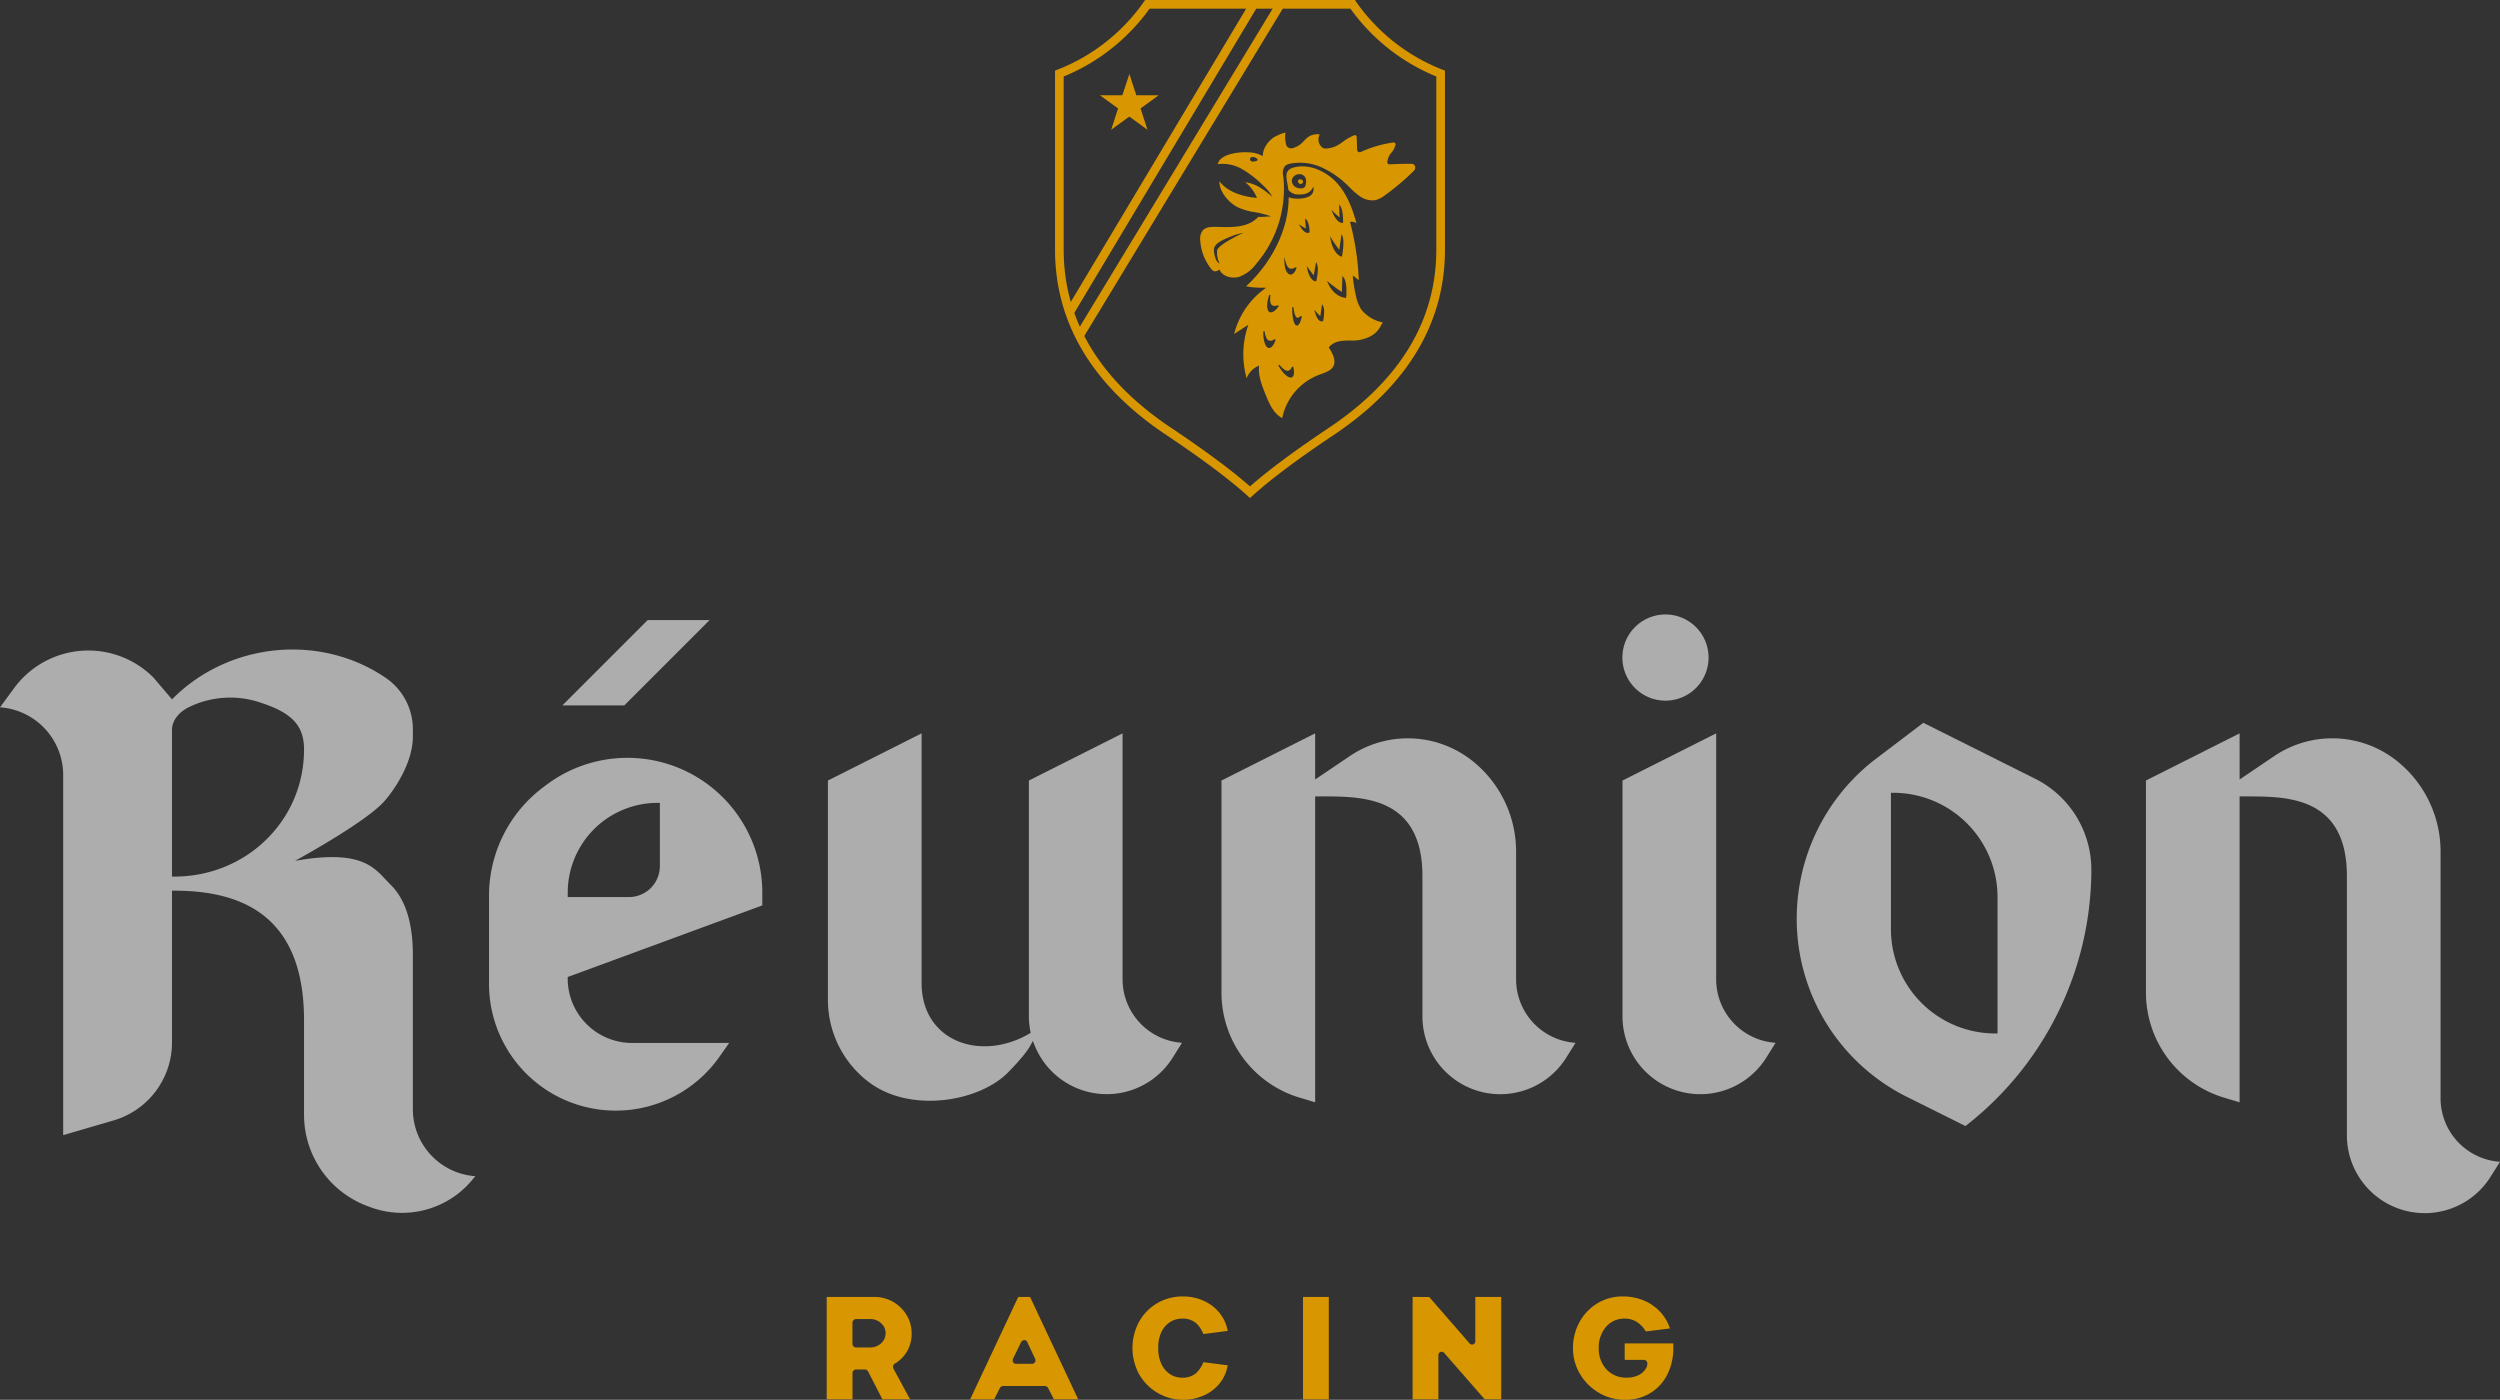 <?xml version="1.0" encoding="UTF-8"?> <svg xmlns="http://www.w3.org/2000/svg" width="578.393" height="323.861" viewBox="0 0 578.393 323.861"><rect x="0" y="0" width="578.393" height="323.861" fill="#333333" stroke="none"/><g id="Group_38" data-name="Group 38" transform="translate(-431 -278.821)"><g id="Group_8" data-name="Group 8" transform="translate(431 420.973)" opacity="0.595"><path id="Path_23" data-name="Path 23" d="M340.834,152.975h0a9.97,9.97,0,0,1-.044-18.579h0a9.97,9.97,0,0,1,13.613,9.281h0A9.97,9.97,0,0,1,340.834,152.975Z" transform="translate(40.887 -133.697)" fill="#fff"></path><path id="Path_24" data-name="Path 24" d="M95.519,247.306V211.634c0-6-1.092-12.341-5.2-16.343-3.435-3.348-5.69-8.366-22.06-5.463h0s16.587-9.034,20.756-13.9c2.973-3.469,6.506-9.367,6.506-14.85v-1.7a14.38,14.38,0,0,0-6.292-11.9c-15.1-10.286-36.041-8.227-49.047,4.6l-.387.384L35.487,147.4A21.287,21.287,0,0,0,3.276,149.85L0,154.308a15.7,15.7,0,0,1,14.617,15.64v83.337l11.72-3.423a18.787,18.787,0,0,0,13.456-17.942V196.724h.548c16.571,0,30,6.54,30,30v21.843a22.515,22.515,0,0,0,14.916,21.218,21.1,21.1,0,0,0,23.867-5.986q.429-.5.838-1.021A15.532,15.532,0,0,1,95.519,247.306ZM40.34,193.466h-.548V159.527c0-2.148,1.6-4.134,3.89-5.253a21.782,21.782,0,0,1,16.884-.955c7.13,2.351,9.778,5.34,9.777,10.739C70.342,180.6,56.883,193.466,40.34,193.466Z" transform="translate(0 -132.813)" fill="#fff"></path><g id="Group_7" data-name="Group 7" transform="translate(113.137 1.309)"><path id="Path_25" data-name="Path 25" d="M150,134.864l-19.743,19.742H115.93l19.743-19.742Z" transform="translate(-98.965 -134.864)" fill="#fff"></path><path id="Path_26" data-name="Path 26" d="M147.84,167.1a31.238,31.238,0,0,0-33.878,2.51l-.816.618a31.376,31.376,0,0,0-12.332,24.851v20.47a29.322,29.322,0,0,0,53.3,16.888l2.26-3.208H133.9a14.9,14.9,0,0,1-14.88-14.88v-.383l.359-.13L164.041,197.4v-2.947A31.2,31.2,0,0,0,147.84,167.1Zm-28.815,28.378v-1.023a20.77,20.77,0,0,1,20.769-20.769h.547V188.3a7.177,7.177,0,0,1-7.178,7.179Z" transform="translate(-100.813 -131.393)" fill="#fff"></path></g><path id="Path_27" data-name="Path 27" d="M319.977,215.122v-29.63a26.792,26.792,0,0,0-10.708-21.369,23.991,23.991,0,0,0-27.761-.655l-8.022,5.419V158.216l-21.672,10.912v48.936a25.392,25.392,0,0,0,18.206,24.472l3.466,1.04V172.806h1.353c.281,0,.562,0,.847,0,6.121,0,13.458.2,18.12,4.85,2.984,2.981,4.5,7.52,4.5,13.5v32.537a18.007,18.007,0,0,0,33.264,9.563l2.157-3.442A14.736,14.736,0,0,1,319.977,215.122Z" transform="translate(30.783 -130.7)" fill="#fff"></path><path id="Path_28" data-name="Path 28" d="M510.562,242.641V185.49a26.8,26.8,0,0,0-10.71-21.366,23.989,23.989,0,0,0-27.762-.658l-8.02,5.424V158.214L442.4,169.126v48.94A25.391,25.391,0,0,0,460.6,242.535l3.467,1.04V172.807h1.352c.281,0,.563,0,.848,0,6.121,0,13.46.2,18.12,4.853,2.985,2.978,4.5,7.52,4.5,13.5v60.055a18.007,18.007,0,0,0,33.263,9.563l2.159-3.444A14.735,14.735,0,0,1,510.562,242.641Z" transform="translate(54.081 -130.7)" fill="#fff"></path><path id="Path_29" data-name="Path 29" d="M356.159,215.122V158.216l-21.673,10.912v54.56a18.007,18.007,0,0,0,33.264,9.563l2.157-3.442A14.736,14.736,0,0,1,356.159,215.122Z" transform="translate(40.889 -130.7)" fill="#fff"></path><path id="Path_30" data-name="Path 30" d="M217.592,227.5c-6.558,3.984-13.945,4.009-18.955.845-4.052-2.56-6.285-6.943-6.285-12.339V158.212L170.68,169.126v50.806a23.848,23.848,0,0,0,9.6,19.074c9.555,7.1,25.39,4.49,32.129-2.395,3.285-3.356,4.6-5.222,5.128-6.2l.553-1.025.438,1.078a17.987,17.987,0,0,0,31.912,2.787l2.158-3.444a14.738,14.738,0,0,1-13.749-14.689V158.214l-21.673,10.912v54.565A17.972,17.972,0,0,0,217.592,227.5Z" transform="translate(20.865 -130.701)" fill="#fff"></path><path id="Path_31" data-name="Path 31" d="M425.493,168.939l-25.8-12.9-11,8.352a46.524,46.524,0,0,0-18.289,36.851,46.009,46.009,0,0,0,25.647,41.419l13.391,6.67a75.209,75.209,0,0,0,29.127-59.224A23.539,23.539,0,0,0,425.493,168.939Zm-8.633,58.974h-.548A24.14,24.14,0,0,1,392.2,203.8V172.23h.548a24.14,24.14,0,0,1,24.113,24.113Z" transform="translate(45.281 -130.966)" fill="#fff"></path></g><g id="Group_9" data-name="Group 9" transform="translate(622.26 578.768)"><path id="Path_32" data-name="Path 32" d="M188.889,278.554a8.55,8.55,0,0,0-3.157-3.045,8.7,8.7,0,0,0-4.3-1.111h-11v23.7h5.965v-6.023a.851.851,0,0,1,.9-.9h1.844a.953.953,0,0,1,.92.573l3.26,6.346,6.4,0-3.825-7.051a1.02,1.02,0,0,1-.113-.614.8.8,0,0,1,.455-.625,7.868,7.868,0,0,0,3.836-7.022A7.993,7.993,0,0,0,188.889,278.554Zm-5.848,6.561a3.8,3.8,0,0,1-2.728.97h-3.026a.849.849,0,0,1-.9-.894v-4.767a.849.849,0,0,1,.9-.9h3.269a3.546,3.546,0,0,1,2.438.942,3.036,3.036,0,0,1,1.068,2.321A3.129,3.129,0,0,1,183.041,285.114Z" transform="translate(-170.426 -274.292)" fill="#d89700"></path><path id="Path_33" data-name="Path 33" d="M211.133,274.4,200,298.1h5.554l1.289-2.552a.939.939,0,0,1,.907-.543h9.463a.923.923,0,0,1,.884.576l1.277,2.517,5.631,0-11.144-23.7Zm3.876,15.078-.007.01a.8.8,0,0,1-.715.389H210.67a.774.774,0,0,1-.826-.791.92.92,0,0,1,.093-.42l1.842-3.786a.839.839,0,0,1,.735-.481.76.76,0,0,1,.78.61l1.734,3.67A.878.878,0,0,1,215.009,289.477Z" transform="translate(-166.811 -274.292)" fill="#d89700"></path><path id="Path_34" data-name="Path 34" d="M248.235,292a4.782,4.782,0,0,1-3.385,1.087,5.044,5.044,0,0,1-2.536-.715,5.54,5.54,0,0,1-2.071-2.274,8.269,8.269,0,0,1-.811-3.891,8.084,8.084,0,0,1,.814-3.841,5.448,5.448,0,0,1,2.073-2.234,5.126,5.126,0,0,1,2.532-.7,4.777,4.777,0,0,1,3.385,1.087A6.9,6.9,0,0,1,249.871,283l5.631-.728a9.139,9.139,0,0,0-1.833-4.079,9.8,9.8,0,0,0-3.675-2.863h0a11.461,11.461,0,0,0-4.831-1.03,11.619,11.619,0,0,0-6,1.576,11.324,11.324,0,0,0-4.181,4.3,12.8,12.8,0,0,0,0,12.078,11.746,11.746,0,0,0,15.031,4.933,9.8,9.8,0,0,0,3.692-2.866,8.826,8.826,0,0,0,1.792-4.091l-5.622-.725A6.9,6.9,0,0,1,248.235,292Z" transform="translate(-162.72 -274.304)" fill="#d89700"></path><rect id="Rectangle_3" data-name="Rectangle 3" width="5.965" height="23.702" transform="translate(110.202 0.105)" fill="#d89700"></rect><path id="Path_35" data-name="Path 35" d="M305.724,284.562a.768.768,0,0,1-.755.862.8.8,0,0,1-.649-.359l-9.261-10.648-3.84-.019v23.7h5.966V287.936a.767.767,0,0,1,.758-.861.8.8,0,0,1,.644.354l9.3,10.651,3.838.02V274.4h-6Z" transform="translate(-155.66 -274.292)" fill="#d89700"></path><path id="Path_36" data-name="Path 36" d="M336.24,288.965h4.391a.832.832,0,0,1,.861.893,2.514,2.514,0,0,1-.573,1.454,4.21,4.21,0,0,1-1.635,1.269,5.959,5.959,0,0,1-2.547.5,6.119,6.119,0,0,1-4.755-1.953,7.074,7.074,0,0,1-1.741-4.892,7.273,7.273,0,0,1,1.625-4.838,5.479,5.479,0,0,1,4.383-1.968,5.151,5.151,0,0,1,2.855.8,6.3,6.3,0,0,1,2,2.147l.152.009,5.445-.681a10.167,10.167,0,0,0-2.063-3.643,10.825,10.825,0,0,0-3.8-2.748A12.315,12.315,0,0,0,335.8,274.3a11.151,11.151,0,0,0-5.87,1.588,11.515,11.515,0,0,0-4.138,4.339,12.306,12.306,0,0,0-1.513,6.011,11.589,11.589,0,0,0,1.626,6,12.222,12.222,0,0,0,4.4,4.364,11.7,11.7,0,0,0,5.986,1.614,11.037,11.037,0,0,0,5.9-1.573,10.478,10.478,0,0,0,3.921-4.3,13.454,13.454,0,0,0,1.385-6.1v-1.085H336.24Z" transform="translate(-151.619 -274.304)" fill="#d89700"></path></g><g id="rr_crest_r2" transform="translate(-29.248 1661.375)"><path id="Path_82" data-name="Path 82" d="M616.749,334.844c-3.939-3.552-10-8.2-19.519-14.547-16.291-11.112-24.586-25.118-24.586-41.581V237.993a44.85,44.85,0,0,0,20.363-16.024h47.486a44.843,44.843,0,0,0,20.363,16.024v40.723c0,16.463-8.3,30.47-24.655,41.631C626.72,326.663,620.679,331.3,616.749,334.844Z" transform="translate(132.694 -1603.523)" fill="none" stroke="#d89700" stroke-miterlimit="10" stroke-width="2"></path><path id="Path_83" data-name="Path 83" d="M637.789,286.375a31.85,31.85,0,0,1-.753-4.557l-.029-.325,1.4,1.112a60.619,60.619,0,0,0-1.994-13.344l-.043-.157.163-.018a2.071,2.071,0,0,1,1.338.328c-.861-3.144-2.1-6.651-4.58-9.371-2.273-2.488-6.248-4.538-10-3.5a2.684,2.684,0,0,0-.9.416c-1,.713-.756,1.985-.5,3.332.082.426.15.869.206,1.284.053.391.984,1.009,1.585,1.127a5.9,5.9,0,0,0,1.214.063,5.3,5.3,0,0,0,.683-.043,4.826,4.826,0,0,0,.993-.3,2.62,2.62,0,0,0,1.1-1.075l.234-.392.025.456c.059,1.046-.505,1.729-1.726,2.088a7.586,7.586,0,0,1-2.668.207H623.5a5.082,5.082,0,0,1-1.316-.3c.037,7.139-3.721,14.992-9.86,20.6a17.376,17.376,0,0,0,3.931.328l.722.009-.34.247a18.469,18.469,0,0,0-7.06,10.454l3.288-2.141-.129.382a20.5,20.5,0,0,0-.267,12.02,5.067,5.067,0,0,1,2.655-2.848l.215-.1-.018.235c-.173,2.267.745,4.546,1.556,6.554.9,2.239,1.876,4.335,3.808,5.368a13.625,13.625,0,0,1,8.541-10.024c.159-.059.322-.119.485-.177,1.129-.408,2.3-.83,2.811-1.8.679-1.287-.124-2.885-1-4.279l-.056-.089.069-.08c1.292-1.461,3.016-1.485,4.841-1.512a9.166,9.166,0,0,0,4.329-.776A5.717,5.717,0,0,0,643.588,293a2.284,2.284,0,0,1,.4-.627A8.461,8.461,0,0,1,639,289.4,8.69,8.69,0,0,1,637.789,286.375Zm-11.73-25.618a.853.853,0,0,1-.494.513,1.664,1.664,0,0,1-.817.085,2.859,2.859,0,0,1-.881-.25,1.68,1.68,0,0,1-.911-1.844,1.706,1.706,0,0,1,1.55-1.174,1.5,1.5,0,0,1,1.573.839A2.946,2.946,0,0,1,626.059,260.757ZM625.046,270a9.674,9.674,0,0,0,1.12.646l-.193-2.34.265.248c.762.715.792,2.791.794,2.878v.065l-.049.043a.64.64,0,0,1-.485.12h-.029c-.5-.072-1.043-.564-1.616-1.463l-.35-.546ZM617.7,285.973l.271.066c-.165,1.189-.061,1.963.312,2.3a1.257,1.257,0,0,0,1.152.126c.2-.044.316-.069.392.026a.181.181,0,0,1,.007.2l-.012.02c-.844,1.118-1.428,1.375-1.81,1.333a.662.662,0,0,1-.241-.075C617.058,289.592,617.027,287.908,617.7,285.973Zm1.435,10.542c-.57,1.52-1.135,1.812-1.528,1.767l-.061-.009c-.79-.164-1.311-1.826-1.213-3.866l.279-.015c.179,1.208.5,1.937.962,2.166a1.247,1.247,0,0,0,1.123-.182c.175-.092.279-.152.38-.077a.177.177,0,0,1,.064.192Zm2.056-18.171-.01-1.154.286,1.118c.22.856.537,1.385.945,1.573a1.352,1.352,0,0,0,1.151-.161c.168-.084.269-.134.364-.064a.172.172,0,0,1,.064.174l-.008.028c-.509,1.312-1.089,1.475-1.419,1.438a.369.369,0,0,1-.049-.007c-.749-.136-1.306-1.375-1.315-2.945Zm1.7,26.734a.715.715,0,0,1-.327.034c-.771-.086-1.893-1.2-2.776-2.812l.231-.157q1.219,1.484,2,1.427c.43-.034.672-.452.817-.7.094-.163.157-.27.279-.26a.206.206,0,0,1,.156.131l.007.021c.346,1.672-.017,2.182-.378,2.317Zm2.323-13.945c-.335,1.359-.713,2-1.157,1.947h-.009c-.741-.1-1.084-2.2-1.039-4.236l.279-.012c.206,1.817.57,2.332.838,2.444.243.111.509-.109.684-.247.125-.1.216-.172.324-.111a.18.18,0,0,1,.082.2Zm3.371-8.381-.024.1-.1.006a.668.668,0,0,1-.082,0c-.3-.034-1.336-.339-1.888-2.895l-.143-.669.4.558c.5.711.982,1.322,1.237,1.642l.549-3.094.187.4c.528,1.122-.1,3.838-.131,3.953Zm5.935-5.726-.029.15-.147-.043c-.074-.02-1.811-.549-2.458-3.972l-.143-.76.4.66c.561.926,1.378,2.03,1.754,2.525l.533-3.676.2.48c.538,1.31-.073,4.5-.1,4.637ZM632.556,266.8c.577.564,1.113,1.042,1.41,1.3l-.109-3.034.271.374c.7.963.657,3.643.655,3.757v.105l-.1.028a.688.688,0,0,1-.235.009c-.4-.046-1.26-.4-2.115-2.386l-.281-.65Zm-2.385,25.173-.012.057-.048.03a.584.584,0,0,1-.369.072.838.838,0,0,1-.177-.043c-.5-.184-.927-.871-1.28-2.041l-.185-.615.425.482a9.68,9.68,0,0,0,.977.991l.41-2.754.2.336C630.7,289.468,630.193,291.871,630.171,291.973Zm5.175-5.292a.842.842,0,0,1-.123-.01c-.535-.061-2.627-.476-3.926-3.351l-.254-.56.473.4a36.853,36.853,0,0,0,2.978,2.171l.131-3.715.237.29c.966,1.186.643,4.512.63,4.654l-.013.129Zm14.889-31.013c-1.588.01-3.178.052-4.726.126a.484.484,0,0,1-.507-.439,3.887,3.887,0,0,1,.986-2.3,4.171,4.171,0,0,0,.92-1.87.406.406,0,0,0-.122-.322.445.445,0,0,0-.339-.122,27.094,27.094,0,0,0-7.606,2.207.6.6,0,0,1-.552-.053.565.565,0,0,1-.263-.457c-.029-.807-.08-2.2-.109-3.019a.374.374,0,0,0-.168-.3.434.434,0,0,0-.373-.052,10.969,10.969,0,0,0-2.487,1.4c-.2.138-.406.276-.609.409a6.045,6.045,0,0,1-3.7,1.26h-.046a1.221,1.221,0,0,1-.862-.517,2.385,2.385,0,0,1-.291-2.743q-.077-.012-.155-.02a3.745,3.745,0,0,0-2.791.813,7.031,7.031,0,0,0-.661.656c-.16.173-.325.35-.5.516a5.293,5.293,0,0,1-2.2,1.217,1.207,1.207,0,0,1-1.456-.748,7.1,7.1,0,0,1-.205-2.581l.01-.252c-.02-.035-.036-.047-.058-.044a11.667,11.667,0,0,0-2.764,1.215,6.383,6.383,0,0,0-2.006,2.445,4.219,4.219,0,0,0-.393,1.584l-.011.213-.192-.1a6.9,6.9,0,0,0-1.661-.6c-1.878-.4-5.629-.242-7.493,1.077a2.507,2.507,0,0,0-1.074,1.489,9.028,9.028,0,0,1,5.653,1.154,23.489,23.489,0,0,1,4.725,3.661,11.073,11.073,0,0,1,1.8,2l.477.736-.682-.55a20.094,20.094,0,0,0-2.092-1.522,8.332,8.332,0,0,0-3.518-1.292,8.681,8.681,0,0,1,2.619,3.406l.1.22-.242-.022c-1.823-.166-6.232-.873-8.449-3.833-.05,2.3,2.018,4.822,4.1,5.936a13.382,13.382,0,0,0,4.087,1.218,21.308,21.308,0,0,1,2.909.683l.855.275-.748.045c-.146.009-.3.02-.462.032a11.353,11.353,0,0,1-1.748.042c-2.326,2.552-6.091,2.43-9.417,2.323-1.341-.044-2.713-.015-3.463.849a3.231,3.231,0,0,0-.548,2.281,11.69,11.69,0,0,0,2.715,6.806,1,1,0,0,0,1.224.233l.513-.279.065.129c.76,1.523,2.887,1.989,4.422,1.553a8.514,8.514,0,0,0,3.972-2.982,26.691,26.691,0,0,0,6.3-20.347,2.731,2.731,0,0,1,.384-2.3,2.424,2.424,0,0,1,1.232-.572,12.019,12.019,0,0,1,7.272.873,20.682,20.682,0,0,1,6.039,4.2c.177.169.354.342.529.514a15.649,15.649,0,0,0,2.327,1.995,4.927,4.927,0,0,0,3.549.855,6.1,6.1,0,0,0,2.223-1.152,54.981,54.981,0,0,0,6.66-5.639,1.012,1.012,0,0,0,.257-1.076C651.23,255.7,650.771,255.666,650.235,255.668Zm-35.42-.7a4.61,4.61,0,0,1-.741.193.709.709,0,0,1-.2,0,.8.8,0,0,1-.507-.249.473.473,0,0,1-.124-.37.465.465,0,0,1,.2-.323.756.756,0,0,1,.458-.122,1.516,1.516,0,0,1,.425.078c.2.064.635.309.662.511a.252.252,0,0,1-.1.233.436.436,0,0,1-.056.034Zm-9.178,20.65a5.449,5.449,0,0,0,.4,2.716l.161.443-.377-.282c-.028-.021-.687-.533-.929-2.625-.2-1.754,1.934-2.593,4.64-3.654a20.477,20.477,0,0,1,2.215-.594c-.047.026-5.447,2.473-6.109,4Zm19.835-15.955a.506.506,0,0,1-.019.4.534.534,0,0,1-.332.247.6.6,0,0,1-.466-.05.694.694,0,0,1-.28-.329.49.49,0,0,1,0-.436.543.543,0,0,1,.451-.217,1.257,1.257,0,0,1,.159.006,1.53,1.53,0,0,1,.182.032h0a.578.578,0,0,1,.306.348Z" transform="translate(136.205 -1600.33)" fill="#d89700"></path><path id="Path_84" data-name="Path 84" d="M587.831,236.342l1.6,4.933h5.187l-4.2,3.049,1.6,4.933-4.2-3.049-4.2,3.049,1.6-4.933-4.2-3.049H586.2Z" transform="translate(133.707 -1601.788)" fill="#d89700"></path><line id="Line_16" data-name="Line 16" x1="42.858" y2="71.664" transform="translate(707.625 -1381.821)" fill="none" stroke="#d89700" stroke-miterlimit="10" stroke-width="2"></line><line id="Line_17" data-name="Line 17" x1="46.495" y2="76.685" transform="translate(709.892 -1381.43)" fill="none" stroke="#d89700" stroke-miterlimit="10" stroke-width="2"></line></g></g></svg> 